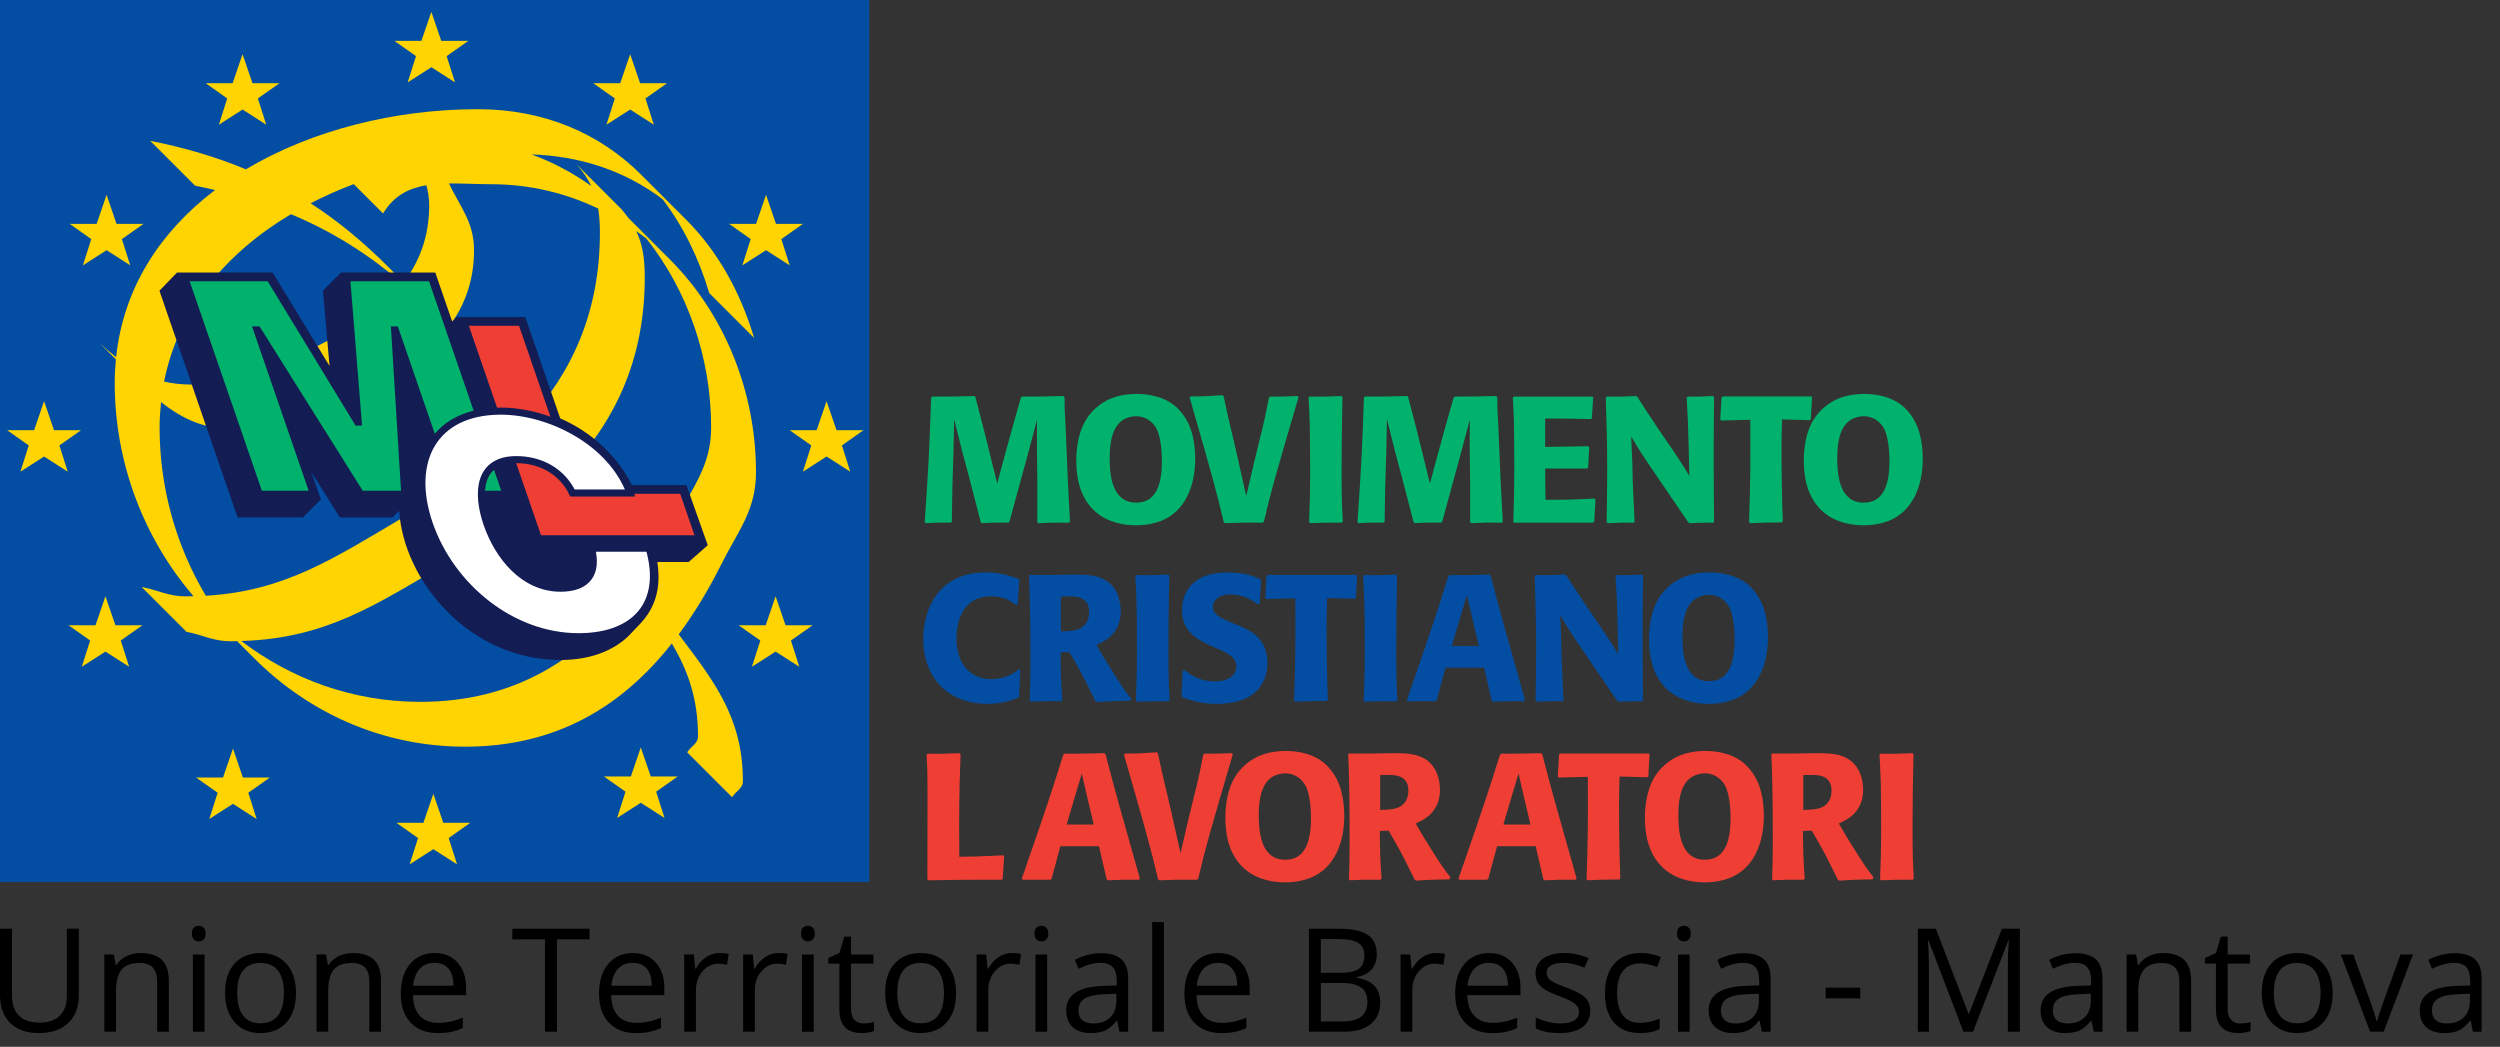 <?xml version="1.0" encoding="utf-8"?>
<!-- Generator: Adobe Illustrator 15.0.0, SVG Export Plug-In . SVG Version: 6.00 Build 0)  -->
<!DOCTYPE svg PUBLIC "-//W3C//DTD SVG 1.1//EN" "http://www.w3.org/Graphics/SVG/1.1/DTD/svg11.dtd">
<svg version="1.1" id="Livello_1" xmlns="http://www.w3.org/2000/svg" xmlns:xlink="http://www.w3.org/1999/xlink" x="0px" y="0px"
	 width="158.963px" height="66.562px" viewBox="0 0 158.963 66.562" enable-background="new 0 0 158.963 66.562"
	 xml:space="preserve">
<rect x="0" y="0" width="158.963" height="66.562" fill="#333333" stroke="none"/>
<rect fill="#034EA2" width="55.274" height="56.083"/>
<path fill="#034EA2" d="M27.637,27.636"/>
<path fill="#FFD400" d="M40.73,36.9c-1.759-2.58-3.107-4.509-4.781-6.78c3.158-3.287,5.048-7.249,5.048-12.49
	c0-1.161-0.129-2.072-0.541-2.934c0.214,0.152,0.431,0.299,0.636,0.462c2.599,3.276,4.125,7.53,4.125,12.02
	c0,2.458-1.17,3.748-2.249,5.936C42.284,34.475,41.539,35.741,40.73,36.9 M26.722,44.627c-4.297,0-8.205-1.455-11.379-3.869
	c5.366-0.162,8.494-2.258,13.273-5.08c2.634-1.553,4.96-3.214,6.87-5.091c0.983,1.398,1.985,2.863,3.204,4.66
	c0.546,0.803,1.091,1.539,1.617,2.237C37.032,41.911,32.707,44.627,26.722,44.627z M13.087,37.881
	c-1.867-3.135-2.939-6.814-2.939-10.697c0-0.553,0.038-1.088,0.093-1.617c1.424,1.121,2.809,1.738,4.821,1.738
	c1.08,0,1.708,0,2.789,0c2.367,0,3.357-1.589,5.485-2.608c2.009-0.966,3.763-2.137,4.988-3.641c0.873,1.071,1.753,2.2,2.662,3.397
	c0.78,1.026,1.469,1.946,2.11,2.814c-1.99,2.072-4.481,3.877-7.333,5.558C21.164,35.542,18.095,37.586,13.087,37.881z M18.501,13.62
	c2.715,1.132,5.002,2.608,7.106,4.414c-1.23,1.587-3.039,2.809-5.123,3.811c-2.129,1.021-3.118,2.609-5.486,2.609
	c-1.08,0-1.708,0-2.788,0c-0.651,0-1.234-0.068-1.775-0.19C11.349,19.634,14.404,16.057,18.501,13.62z M22.492,11.708l1.866,1.866
	c0.682-1.136,1.641-1.609,2.753-1.796c0.107,0.387,0.179,0.803,0.179,1.284c0,1.952-0.605,3.55-1.621,4.892l-0.996-0.995
	c-1.539-1.54-3.146-2.885-4.922-4.034C20.63,12.473,21.544,12.063,22.492,11.708z M31.223,11.714c2.463,0,4.755,0.562,6.812,1.547
	c0.076,0.464,0.11,0.96,0.11,1.517c0,5.02-1.737,8.865-4.659,12.069c-1.705-2.233-3.324-4.233-4.987-6.012
	c1.029-1.348,1.642-2.956,1.642-4.923c0-1.801-0.895-2.774-1.593-4.248C29.403,11.657,30.307,11.714,31.223,11.714z M45.822,35.967
	c1.079-2.188,2.248-3.477,2.248-5.935c0-5.219-2.06-10.118-5.474-13.534l-2.641-2.642c-0.137-0.188-0.285-0.378-0.457-0.572
	l-2.853-2.853c0.421,0.474,0.726,0.929,0.952,1.397c-1.167-0.832-2.438-1.513-3.801-2.01c3.225,0.106,6.039,1.114,8.332,2.845
	c1.293,1.693,2.295,3.709,2.969,5.972l2.853,2.853c-0.892-2.995-2.358-5.555-4.313-7.511l-2.853-2.853
	c-2.645-2.645-6.183-4.181-10.406-4.181c-5.206,0-10.524,1.308-14.744,3.822c-1.815-0.755-3.816-1.363-6.083-1.811l2.852,2.852
	c0.435,0.085,0.856,0.179,1.272,0.276c-3.435,2.604-5.822,6.17-6.291,10.629c-0.335-0.263-0.672-0.547-1.021-0.868l1.008,1.008
	c-0.047,0.484-0.077,0.974-0.077,1.479c0,5.149,1.883,9.942,5.012,13.579c-0.162,0.004-0.318,0.012-0.484,0.012
	c-1.109,0-1.739-0.389-2.818-0.6l2.852,2.852c1.08,0.211,1.708,0.603,2.819,0.603c0.137,0,0.264-0.008,0.397-0.012l1.104,1.104
	c3.454,3.455,8.141,5.61,13.396,5.61c5.722,0,9.926-2.479,13.147-6.565c1.001,1.684,1.665,3.479,1.665,5.903
	c0,0.479-0.45,0.632-0.688,1.021l2.853,2.854c0.239-0.391,0.689-0.541,0.689-1.02c0-4.072-1.862-6.381-4.08-9.334
	C44.133,39.021,45.018,37.561,45.822,35.967z"/>
<path fill="#141C54" d="M39.896,40.506c-0.957,0.881-2.374,1.459-4.255,1.459c-5.871,0-9.999-5.125-10.256-9.48l-0.443,0.422h-3.334
	l-1.815-2.893l0.612,1.743l-1.144,1.148h-4.153l-4.97-14.418l1.118-1.156h6.08l3.617,5.939l-0.419-4.792l1.15-1.148h5.994
	l1.074,3.114l0.283-0.283H33.4l2.221,6.442c1.94,0.845,3.593,2.323,4.558,4.238h3.468l1.356,3.826l-1.213,1.068h-1.993
	c0.252,1.68-0.144,2.877-1.022,3.854C40.527,39.863,39.896,40.506,39.896,40.506"/>
<path fill="#141C54" d="M31.182,32.704c0.028,0.099,0.061,0.199,0.096,0.3c0.688,1.996,2.218,3.863,4.37,3.863
	c0.186,0,0.354-0.011,0.506-0.031c0.03-0.375,0.013-0.818-0.104-1.301h-3.193l-1.071-3.109l-0.274,0.276L31.182,32.704"/>
<path fill="#141C54" d="M25.943,29.268c0.043-0.086,0.088-0.17,0.136-0.254l-0.186-0.543L25.943,29.268"/>
<polygon fill="#00B26B" points="16.491,31.427 19.941,31.427 16.339,20.978 16.379,20.978 22.939,31.427 25.738,31.427 
	25.094,20.978 25.134,20.978 28.735,31.427 32.186,31.427 27.441,17.661 22.039,17.661 22.777,26.838 22.737,26.838 17.148,17.661 
	11.745,17.661 "/>
<polygon fill="none" stroke="#141C54" stroke-width="0.45" stroke-miterlimit="3.864" points="16.491,31.427 19.941,31.427 
	16.339,20.978 16.379,20.978 22.939,31.427 25.738,31.427 25.094,20.978 25.134,20.978 28.735,31.427 32.186,31.427 27.441,17.661 
	22.039,17.661 22.777,26.838 22.737,26.838 17.148,17.661 11.745,17.661 "/>
<polygon fill="#EF3E33" points="34.241,34.258 44.473,34.258 43.41,31.173 36.845,31.173 33.163,20.493 29.496,20.493 "/>
<polygon fill="none" stroke="#141C54" stroke-width="0.45" stroke-miterlimit="3.864" points="34.241,34.258 44.473,34.258 
	43.41,31.173 36.845,31.173 33.163,20.493 29.496,20.493 "/>
<path fill="#FFFFFF" d="M40.067,31.347c-1.241-3.315-5.186-5.205-8.222-5.205c-4.259,0-5.922,3.181-4.547,7.172
	c1.376,3.99,5.233,7.172,9.492,7.172c3.569,0,5.512-2.082,4.487-5.629H37.61c0.406,1.58-0.247,2.543-1.962,2.543
	c-2.366,0-3.977-2.043-4.682-4.086c-0.705-2.043-0.503-4.088,1.864-4.088c1.538,0,2.894,0.733,3.57,2.121H40.067z"/>
<path fill="none" stroke="#141C54" stroke-width="0.45" stroke-miterlimit="3.864" d="M40.067,31.347
	c-1.241-3.315-5.186-5.205-8.222-5.205c-4.259,0-5.922,3.181-4.547,7.172c1.376,3.99,5.233,7.172,9.492,7.172
	c3.569,0,5.512-2.082,4.487-5.629H37.61c0.406,1.58-0.247,2.543-1.962,2.543c-2.366,0-3.977-2.043-4.682-4.086
	c-0.705-2.043-0.503-4.088,1.864-4.088c1.538,0,2.894,0.733,3.57,2.121H40.067z"/>
<polyline fill="#FFD400" points="26.452,3.569 25.079,2.599 26.794,2.599 27.428,0.755 28.058,2.599 29.778,2.599 28.4,3.569 
	28.932,5.238 27.428,4.275 25.921,5.238 26.452,3.569 "/>
<polyline fill="#FFD400" points="39.094,6.259 37.721,5.29 39.437,5.29 40.069,3.445 40.7,5.29 42.418,5.29 41.042,6.259 
	41.573,7.929 40.069,6.964 38.562,7.929 39.094,6.259 "/>
<polyline fill="#FFD400" points="14.448,6.259 13.075,5.29 14.791,5.29 15.423,3.445 16.054,5.29 17.773,5.29 16.396,6.259 
	16.928,7.929 15.423,6.964 13.917,7.929 14.448,6.259 "/>
<polyline fill="#FFD400" points="5.802,15.203 4.428,14.233 6.145,14.233 6.777,12.389 7.408,14.233 9.126,14.233 7.75,15.203 
	8.281,16.873 6.777,15.909 5.271,16.873 5.802,15.203 "/>
<polyline fill="#FFD400" points="47.733,15.203 46.36,14.233 48.076,14.233 48.708,12.389 49.339,14.233 51.058,14.233 
	49.682,15.203 50.212,16.873 48.708,15.909 47.202,16.873 47.733,15.203 "/>
<polyline fill="#FFD400" points="1.829,28.323 0.454,27.353 2.17,27.353 2.803,25.509 3.433,27.353 5.152,27.353 3.776,28.323 
	4.307,29.993 2.803,29.028 1.296,29.993 1.829,28.323 "/>
<polyline fill="#FFD400" points="28.529,53.288 29.902,52.318 28.187,52.318 27.554,50.475 26.923,52.318 25.205,52.318 
	26.582,53.288 26.049,54.958 27.554,53.995 29.061,54.958 28.529,53.288 "/>
<polyline fill="#FFD400" points="53.534,28.323 54.907,27.353 53.19,27.353 52.558,25.509 51.928,27.353 50.208,27.353 
	51.585,28.323 51.054,29.993 52.558,29.028 54.065,29.993 53.534,28.323 "/>
<polyline fill="#FFD400" points="41.721,50.34 43.094,49.37 41.378,49.37 40.745,47.525 40.114,49.37 38.396,49.37 39.772,50.34 
	39.241,52.008 40.745,51.045 42.252,52.008 41.721,50.34 "/>
<polyline fill="#FFD400" points="50.292,40.727 51.666,39.758 49.949,39.758 49.317,37.915 48.687,39.758 46.967,39.758 
	48.344,40.727 47.812,42.396 49.317,41.432 50.824,42.396 50.292,40.727 "/>
<polyline fill="#FFD400" points="7.68,40.727 9.054,39.758 7.338,39.758 6.705,37.915 6.074,39.758 4.356,39.758 5.732,40.727 
	5.201,42.396 6.705,41.432 8.211,42.396 7.68,40.727 "/>
<polyline fill="#FFD400" points="15.788,50.407 17.161,49.438 15.444,49.438 14.812,47.592 14.182,49.438 12.463,49.438 
	13.839,50.407 13.308,52.077 14.812,51.111 16.318,52.077 15.788,50.407 "/>
<path fill="#00B26B" d="M67.687,25.251c0,0.67,0.013,0.806,0.067,1.863c0.033,0.715,0.058,1.43,0.092,2.145
	c0.044,1.306,0.124,2.612,0.191,3.906l-0.058,0.068c-0.874-0.012-1.181,0-1.963,0.033l-0.058-0.068v-2.724l-0.021-1.737v-2.032
	l-0.636,2.384l-0.454,1.657l-0.659,2.418l-0.067,0.067c-0.795-0.012-0.988,0-1.691,0.033l-0.069-0.067l-0.76-2.929l-0.431-1.612
	l-0.5-2.009l-0.045,2.146l-0.067,2.203l-0.034,2.167l-0.067,0.068c-0.659-0.012-0.875,0-1.602,0.033l-0.057-0.068
	c0.25-3.643,0.295-4.518,0.409-7.912l0.069-0.068c1.271,0,1.475,0,2.689-0.034l0.057,0.068l0.566,2.18l0.318,1.282l0.5,2.032
	l0.534-1.975l0.454-1.647l0.521-1.839l0.068-0.068c1.26,0,1.452,0,2.635-0.034L67.687,25.251"/>
<path fill="#00B26B" d="M72.249,26.466c-0.215,0-0.521,0.045-0.828,0.227c-0.532,0.341-0.862,1.045-0.862,2.408
	c0,1.021,0.104,2.86,1.683,2.86c1.315,0,1.68-1.226,1.633-2.929c-0.012-0.284-0.033-0.692-0.125-1.124
	c-0.066-0.329-0.17-0.658-0.396-0.92C73.079,26.66,72.682,26.466,72.249,26.466 M75.997,29.202c0,0.965-0.228,2.509-1.352,3.439
	c-0.671,0.557-1.557,0.761-2.432,0.761c-0.577,0-1.758-0.112-2.621-0.919c-1.066-0.987-1.157-2.441-1.157-3.213
	c0-0.385,0.032-0.771,0.103-1.158c0.092-0.477,0.34-1.793,1.726-2.588c0.612-0.352,1.329-0.476,2.032-0.476
	c0.795,0,1.59,0.193,2.168,0.579c0.262,0.17,0.488,0.386,0.682,0.636C75.429,26.613,75.997,27.419,75.997,29.202z"/>
<path fill="#00B26B" d="M80.299,33.232c-1.182-0.013-1.432,0-2.418,0.033l-0.068-0.067c-0.113-0.465-0.229-0.931-0.341-1.396
	c-0.386-1.499-1.066-3.905-1.827-6.528l0.057-0.068c0.885,0,1.09-0.011,2.032-0.079l0.069,0.057
	c0.236,1.102,0.316,1.487,0.601,2.656l0.238,1.022l0.601,2.679l0.489-2.101l0.363-1.486c0.317-1.261,0.375-1.556,0.59-2.668
	l0.067-0.068c0.682,0,0.91,0,1.761-0.034l0.058,0.057c-1.544,5.267-1.716,5.858-2.203,7.912L80.299,33.232"/>
<path fill="#00B26B" d="M85.361,25.251c-0.034,1.567-0.056,3.133-0.056,4.7c0,1.646,0.021,2.169,0.08,3.213l-0.068,0.067
	c-0.941,0-1.17,0-2.021,0.033l-0.057-0.067c0.047-1.181,0.067-1.874,0.067-3.213c0-2.895-0.032-3.474-0.101-4.7l0.045-0.068
	c0.816,0.011,1.078,0.011,2.055-0.034L85.361,25.251"/>
<path fill="#00B26B" d="M95.204,25.251c0,0.67,0.012,0.806,0.068,1.863c0.035,0.715,0.057,1.43,0.091,2.145
	c0.046,1.306,0.126,2.612,0.193,3.906L95.5,33.232c-0.873-0.013-1.182,0-1.965,0.033l-0.057-0.067v-2.725l-0.023-1.737v-2.032
	l-0.636,2.384l-0.454,1.657l-0.658,2.417l-0.067,0.068c-0.794-0.012-0.987,0-1.69,0.033l-0.068-0.068l-0.76-2.928l-0.433-1.612
	l-0.499-2.009l-0.046,2.146l-0.067,2.203l-0.035,2.168l-0.066,0.067c-0.659-0.013-0.875,0-1.602,0.033l-0.058-0.067
	c0.249-3.644,0.296-4.519,0.409-7.913l0.066-0.068c1.271,0,1.478,0,2.691-0.034l0.057,0.068l0.567,2.18l0.317,1.282l0.5,2.032
	l0.533-1.975l0.453-1.647l0.522-1.839l0.067-0.068c1.261,0,1.453,0,2.635-0.034L95.204,25.251"/>
<path fill="#00B26B" d="M101.45,31.779l-0.082,1.386l-0.09,0.067h-4.994l-0.058-0.047c0.032-1.191,0.058-1.906,0.058-3.336
	c0-3.042-0.023-3.462-0.092-4.564l0.066-0.068h4.984l0.059,0.045l-0.08,1.317l-0.057,0.069c-1.375-0.035-1.637-0.035-2.918-0.035
	v1.805l2.748-0.044l0.057,0.068l-0.069,1.283l-0.078,0.067h-2.657l0.023,1.987c1.453,0,1.771-0.012,3.109-0.079L101.45,31.779"/>
<path fill="#00B26B" d="M108.987,25.251c-0.011,1.271-0.023,2.532-0.023,3.803c0,1.362,0.014,2.475,0.023,4.122l-0.058,0.057
	c-0.603,0-0.806,0-1.498,0.033l-0.08-0.055l-1.011-1.478l-1.135-1.668c-0.771-1.125-0.955-1.419-1.486-2.306l0.068,1.522
	l0.033,1.396l0.113,2.487l-0.059,0.068c-0.658,0-0.896,0-1.656,0.033l-0.057-0.068c0.012-1.1,0.033-2.213,0.033-3.324
	c0-1.522-0.033-2.828-0.091-4.588l0.058-0.068c0.828,0.011,0.977,0.011,1.873-0.034l0.079,0.057
	c0.283,0.454,0.454,0.703,1.306,1.997l1.033,1.51c0.578,0.864,0.635,0.954,0.965,1.511l-0.045-1.874l-0.047-1.566l-0.078-1.533
	l0.057-0.068c0.703,0.011,0.896,0,1.611-0.034L108.987,25.251"/>
<path fill="#00B26B" d="M113.312,26.67c-0.021,0.727-0.034,1.08-0.034,1.704c0,1.601,0.023,3.19,0.08,4.779l-0.066,0.068
	c-0.943,0-1.17,0.012-2.011,0.045l-0.067-0.068c0.092-2.815,0.092-3.53,0.078-6.505l-1.851,0.046l-0.058-0.069l0.082-1.396
	l0.078-0.068h5.619l0.057,0.035l-0.078,1.419l-0.069,0.057L113.312,26.67"/>
<path fill="#00B26B" d="M118.512,26.466c-0.217,0-0.521,0.045-0.828,0.227c-0.534,0.341-0.863,1.045-0.863,2.408
	c0,1.021,0.104,2.86,1.682,2.86c1.315,0,1.68-1.226,1.635-2.929c-0.012-0.284-0.034-0.692-0.125-1.124
	c-0.068-0.329-0.172-0.658-0.396-0.92C119.34,26.66,118.943,26.466,118.512,26.466 M122.258,29.202c0,0.965-0.228,2.509-1.352,3.439
	c-0.67,0.557-1.556,0.761-2.43,0.761c-0.579,0-1.76-0.112-2.622-0.919c-1.067-0.987-1.159-2.441-1.159-3.213
	c0-0.385,0.034-0.771,0.104-1.158c0.091-0.477,0.342-1.793,1.727-2.588c0.612-0.352,1.327-0.476,2.032-0.476
	c0.794,0,1.589,0.193,2.168,0.579c0.261,0.17,0.487,0.386,0.683,0.636C121.69,26.613,122.258,27.419,122.258,29.202z"/>
<path fill="#034EA2" d="M64.881,42.598l-0.079,1.691l-0.058,0.067c-0.363,0.147-0.986,0.397-1.939,0.397
	c-2.771,0-4.099-1.918-4.099-4.1c0-1.986,1.021-4.256,3.962-4.256c0.998,0,1.69,0.262,2.1,0.42l0.046,0.057l-0.103,1.566
	l-0.103,0.023c-0.284-0.217-0.749-0.547-1.601-0.547c-1.851,0-2.191,1.715-2.191,2.69c0,1.613,0.908,2.578,2.203,2.578
	c0.941,0,1.521-0.435,1.782-0.638L64.881,42.598"/>
<path fill="#034EA2" d="M67.458,40.146c0.568-0.013,0.979-0.033,1.295-0.228c0.42-0.262,0.5-0.682,0.5-1c0-1-0.875-1-1.316-1
	c-0.159,0-0.316,0-0.479,0.015V40.146 M67.437,41.484c0.011,1.354,0.021,1.716,0.112,3.033l-0.068,0.067
	c-0.932-0.012-1.111,0-1.939,0.033l-0.068-0.068c0.033-0.94,0.046-1.452,0.046-2.51c0-3.086-0.046-4.268-0.091-5.414l0.057-0.067
	h1.385l0.795-0.013c1.328-0.022,1.94-0.012,2.531,0.295c0.93,0.488,1.066,1.521,1.066,2.021c0,1.441-1.033,1.918-1.543,2.146
	c0.281,0.498,0.464,0.805,0.828,1.385c0.816,1.305,0.941,1.475,1.373,2.031l-0.067,0.137c-0.353,0-0.715,0.012-1.067,0.023
	c-0.352,0.01-0.691,0.033-1.045,0.057l-0.09-0.057c-0.727-1.488-0.896-1.83-1.656-3.123L67.437,41.484z"/>
<path fill="#034EA2" d="M74.35,36.604c-0.034,1.568-0.057,3.135-0.057,4.701c0,1.645,0.021,2.168,0.08,3.213l-0.068,0.068
	c-0.942,0-1.169,0-2.021,0.033l-0.057-0.068c0.045-1.18,0.066-1.873,0.066-3.213c0-2.896-0.033-3.473-0.102-4.701l0.046-0.066
	c0.816,0.012,1.078,0.012,2.054-0.035L74.35,36.604"/>
<path fill="#034EA2" d="M78.868,39.816c0.272,0.125,0.567,0.263,0.875,0.488c0.602,0.465,0.852,1.157,0.852,1.805
	c0,0.968-0.409,1.828-1.361,2.295c-0.682,0.315-1.545,0.353-1.886,0.353c-0.853,0-1.521-0.193-1.782-0.285
	c-0.125-0.033-0.25-0.09-0.374-0.135l-0.067-0.092l0.078-1.603l0.113-0.033c0.33,0.261,0.909,0.716,1.941,0.716
	c0.988,0,1.361-0.511,1.361-0.941c0-0.604-0.602-0.885-1.385-1.215l-0.375-0.172c-0.635-0.308-1.702-0.806-1.702-2.181
	c0-1.213,0.737-2.416,2.872-2.416c1.102,0,1.612,0.216,2.102,0.42l0.056,0.078l-0.09,1.487l-0.103,0.046
	c-0.421-0.283-0.933-0.636-1.795-0.636c-0.748,0-1.078,0.443-1.078,0.793c0,0.513,0.5,0.716,1.453,1.113L78.868,39.816"/>
<path fill="#034EA2" d="M84.385,38.023c-0.021,0.726-0.033,1.078-0.033,1.703c0,1.601,0.023,3.188,0.079,4.778l-0.067,0.068
	c-0.943,0-1.17,0.012-2.01,0.045l-0.068-0.068c0.092-2.813,0.092-3.53,0.08-6.504l-1.851,0.045l-0.058-0.067l0.08-1.396l0.08-0.068
	h5.618l0.058,0.035l-0.08,1.418l-0.067,0.057L84.385,38.023"/>
<path fill="#034EA2" d="M88.836,36.604c-0.034,1.568-0.059,3.135-0.059,4.701c0,1.645,0.023,2.168,0.08,3.213l-0.066,0.068
	c-0.942,0-1.17,0-2.021,0.033l-0.059-0.068c0.047-1.18,0.068-1.873,0.068-3.213c0-2.896-0.033-3.473-0.103-4.701l0.046-0.066
	c0.816,0.012,1.076,0.012,2.054-0.035L88.836,36.604"/>
<path fill="#034EA2" d="M94.036,41.077l-0.42-1.771l-0.342-1.475l-0.396,1.328l-0.567,1.918H94.036 M94.784,36.604
	c0.647,2.498,0.807,3.031,2.18,7.891l-0.057,0.092c-0.919-0.012-1.146,0-1.975,0.033l-0.079-0.068l-0.487-2.1h-2.453l-0.557,2.066
	l-0.08,0.068h-1.771l-0.045-0.08c1.668-4.791,2.031-5.938,2.633-7.869l0.08-0.066c1.217,0,1.443,0,2.533-0.035L94.784,36.604z"/>
<path fill="#034EA2" d="M104.469,36.604c-0.012,1.271-0.023,2.533-0.023,3.805c0,1.361,0.012,2.475,0.023,4.119l-0.057,0.059
	c-0.604,0-0.808,0-1.5,0.033l-0.078-0.057l-1.012-1.477l-1.136-1.668c-0.771-1.125-0.953-1.42-1.485-2.306l0.066,1.521l0.033,1.396
	l0.113,2.486l-0.056,0.068c-0.659,0-0.896,0-1.657,0.033l-0.059-0.068c0.012-1.102,0.035-2.213,0.035-3.326
	c0-1.521-0.035-2.826-0.092-4.588l0.057-0.066c0.829,0.012,0.977,0.012,1.874-0.035l0.079,0.059
	c0.285,0.453,0.453,0.703,1.307,1.996l1.032,1.513c0.579,0.86,0.636,0.953,0.965,1.51l-0.045-1.873l-0.045-1.565l-0.08-1.535
	l0.056-0.066c0.705,0.012,0.898,0,1.613-0.035L104.469,36.604"/>
<path fill="#034EA2" d="M108.668,37.818c-0.215,0-0.521,0.048-0.828,0.229c-0.533,0.34-0.862,1.043-0.862,2.406
	c0,1.021,0.103,2.86,1.681,2.86c1.315,0,1.68-1.228,1.635-2.931c-0.013-0.282-0.033-0.692-0.125-1.125
	c-0.066-0.327-0.17-0.655-0.396-0.918C109.497,38.012,109.101,37.818,108.668,37.818 M112.415,40.555
	c0,0.965-0.228,2.51-1.352,3.439c-0.669,0.557-1.555,0.762-2.43,0.762c-0.578,0-1.76-0.113-2.621-0.92
	c-1.067-0.988-1.158-2.441-1.158-3.215c0-0.386,0.034-0.771,0.102-1.156c0.092-0.478,0.342-1.793,1.727-2.588
	c0.613-0.354,1.328-0.478,2.033-0.478c0.793,0,1.589,0.192,2.168,0.578c0.261,0.172,0.488,0.388,0.682,0.635
	C111.847,37.967,112.415,38.773,112.415,40.555z"/>
<path fill="#EF3E33" d="M63.849,54.439l-0.091,1.431l-0.057,0.067c-2.043,0-2.452,0-4.677,0.035l-0.057-0.07
	c0-1.793,0.01-3.586,0.01-5.379c0-1.353-0.01-1.625-0.057-2.532l0.068-0.068c0.784,0.014,1.045,0.014,2.021-0.033l0.069,0.068
	c-0.091,2.713-0.103,3.483-0.08,6.516h0.228c0.34,0,1.329-0.023,2.566-0.09L63.849,54.439"/>
<path fill="#EF3E33" d="M69.547,52.43l-0.42-1.771l-0.34-1.475l-0.397,1.328l-0.568,1.918H69.547 M70.297,47.958
	c0.646,2.498,0.807,3.03,2.18,7.891l-0.057,0.09c-0.92-0.01-1.147,0-1.977,0.035l-0.078-0.07l-0.488-2.1h-2.453L66.87,55.87
	l-0.08,0.067h-1.771l-0.045-0.078c1.668-4.793,2.031-5.938,2.634-7.868l0.08-0.068c1.215,0,1.44,0,2.53-0.033L70.297,47.958z"/>
<path fill="#EF3E33" d="M76.122,55.938c-1.182-0.01-1.433,0-2.418,0.035l-0.068-0.07c-0.113-0.463-0.227-0.93-0.342-1.395
	c-0.385-1.5-1.065-3.904-1.828-6.529l0.059-0.066c0.887,0,1.09-0.012,2.032-0.08l0.067,0.058c0.237,1.103,0.316,1.485,0.602,2.655
	l0.238,1.023l0.602,2.678l0.488-2.1l0.363-1.488c0.317-1.26,0.375-1.555,0.59-2.668l0.068-0.068c0.682,0,0.908,0,1.76-0.032
	l0.058,0.058c-1.544,5.268-1.716,5.856-2.202,7.913L76.122,55.938"/>
<path fill="#EF3E33" d="M81.729,49.172c-0.215,0-0.521,0.045-0.828,0.227c-0.533,0.342-0.863,1.045-0.863,2.406
	c0,1.021,0.104,2.861,1.682,2.861c1.316,0,1.681-1.226,1.636-2.931c-0.013-0.282-0.034-0.69-0.126-1.123
	c-0.066-0.329-0.17-0.657-0.396-0.918C82.558,49.366,82.161,49.172,81.729,49.172 M85.475,51.909c0,0.965-0.227,2.508-1.352,3.438
	c-0.67,0.555-1.554,0.76-2.429,0.76c-0.579,0-1.76-0.112-2.623-0.92c-1.065-0.985-1.155-2.438-1.155-3.213
	c0-0.386,0.033-0.771,0.101-1.156c0.091-0.478,0.341-1.793,1.726-2.59c0.614-0.353,1.329-0.478,2.033-0.478
	c0.795,0,1.589,0.193,2.167,0.58c0.263,0.17,0.488,0.385,0.683,0.635C84.907,49.32,85.475,50.125,85.475,51.909z"/>
<path fill="#EF3E33" d="M87.758,51.5c0.566-0.015,0.977-0.035,1.294-0.229c0.42-0.261,0.499-0.683,0.499-0.998c0-1-0.873-1-1.316-1
	c-0.158,0-0.318,0-0.477,0.013V51.5 M87.735,52.838c0.012,1.352,0.021,1.715,0.113,3.031l-0.068,0.067
	c-0.931-0.011-1.111,0-1.939,0.035l-0.069-0.07c0.034-0.94,0.045-1.452,0.045-2.508c0-3.088-0.045-4.269-0.09-5.416l0.056-0.065
	h1.387l0.795-0.013c1.328-0.022,1.939-0.012,2.531,0.295c0.93,0.488,1.066,1.521,1.066,2.021c0,1.441-1.033,1.918-1.544,2.146
	c0.284,0.5,0.466,0.808,0.829,1.388c0.816,1.305,0.941,1.475,1.373,2.03l-0.068,0.138c-0.352,0-0.715,0.012-1.066,0.021
	c-0.353,0.013-0.691,0.035-1.045,0.058l-0.09-0.058c-0.727-1.487-0.896-1.828-1.658-3.121L87.735,52.838z"/>
<path fill="#EF3E33" d="M97.316,52.43l-0.42-1.771l-0.341-1.475l-0.396,1.328L95.59,52.43H97.316 M98.065,47.958
	c0.646,2.498,0.807,3.03,2.182,7.891l-0.058,0.09c-0.921-0.01-1.147,0-1.978,0.035l-0.078-0.07l-0.488-2.1h-2.451l-0.558,2.066
	l-0.079,0.067h-1.771l-0.045-0.078c1.668-4.793,2.031-5.938,2.635-7.868l0.078-0.068c1.215,0,1.441,0,2.531-0.033L98.065,47.958z"/>
<path fill="#EF3E33" d="M102.981,49.375c-0.021,0.727-0.034,1.08-0.034,1.705c0,1.6,0.023,3.188,0.08,4.778l-0.067,0.067
	c-0.942,0-1.17,0.011-2.01,0.046l-0.068-0.07c0.092-2.813,0.092-3.528,0.08-6.504l-1.853,0.045l-0.056-0.067l0.08-1.396l0.078-0.066
	h5.619l0.058,0.033l-0.079,1.42l-0.068,0.057L102.981,49.375"/>
<path fill="#EF3E33" d="M108.409,49.172c-0.217,0-0.522,0.045-0.83,0.227c-0.533,0.342-0.861,1.045-0.861,2.406
	c0,1.021,0.102,2.861,1.68,2.861c1.316,0,1.682-1.226,1.637-2.931c-0.013-0.282-0.035-0.69-0.127-1.123
	c-0.066-0.329-0.17-0.657-0.396-0.918C109.237,49.366,108.84,49.172,108.409,49.172 M112.154,51.909
	c0,0.965-0.228,2.508-1.351,3.438c-0.67,0.555-1.557,0.76-2.43,0.76c-0.58,0-1.761-0.112-2.623-0.92
	c-1.066-0.985-1.158-2.438-1.158-3.213c0-0.386,0.033-0.771,0.104-1.156c0.09-0.478,0.34-1.793,1.727-2.59
	c0.611-0.353,1.328-0.478,2.031-0.478c0.795,0,1.588,0.193,2.168,0.58c0.262,0.17,0.488,0.385,0.683,0.635
	C111.586,49.32,112.154,50.125,112.154,51.909z"/>
<path fill="#EF3E33" d="M114.663,51.5c0.567-0.015,0.978-0.035,1.295-0.229c0.42-0.261,0.5-0.683,0.5-0.998c0-1-0.873-1-1.316-1
	c-0.159,0-0.316,0-0.479,0.013V51.5 M114.642,52.838c0.011,1.352,0.021,1.715,0.112,3.031l-0.067,0.067
	c-0.933-0.011-1.112,0-1.942,0.035l-0.066-0.07c0.033-0.94,0.045-1.452,0.045-2.508c0-3.088-0.045-4.269-0.092-5.416l0.059-0.065
	h1.387l0.793-0.013c1.327-0.022,1.941-0.012,2.53,0.295c0.933,0.488,1.067,1.521,1.067,2.021c0,1.441-1.032,1.918-1.543,2.146
	c0.283,0.5,0.465,0.808,0.828,1.388c0.817,1.305,0.942,1.475,1.373,2.03l-0.067,0.138c-0.353,0-0.716,0.012-1.065,0.021
	c-0.354,0.013-0.693,0.035-1.046,0.058l-0.091-0.058c-0.727-1.487-0.896-1.828-1.656-3.121L114.642,52.838z"/>
<path fill="#EF3E33" d="M121.668,47.958c-0.035,1.565-0.058,3.133-0.058,4.699c0,1.645,0.022,2.17,0.079,3.213l-0.066,0.067
	c-0.942,0-1.17,0-2.021,0.035l-0.057-0.07c0.045-1.18,0.067-1.873,0.067-3.211c0-2.896-0.034-3.476-0.103-4.7l0.046-0.068
	c0.817,0.014,1.077,0.014,2.055-0.033L121.668,47.958"/>
<g>
	<path d="M5.012,59.052v4.237c0,0.745-0.224,1.333-0.676,1.762c-0.451,0.426-1.07,0.637-1.859,0.637c-0.79,0-1.399-0.211-1.83-0.643
		C0.215,64.615,0,64.024,0,63.272v-4.22h0.762v4.272c0,0.548,0.149,0.966,0.448,1.26c0.298,0.291,0.737,0.438,1.316,0.438
		c0.552,0,0.978-0.147,1.277-0.441c0.299-0.294,0.447-0.717,0.447-1.267v-4.263H5.012z"/>
	<path d="M9.993,65.601v-3.179c0-0.397-0.091-0.696-0.272-0.895c-0.183-0.197-0.467-0.294-0.856-0.294
		c-0.514,0-0.89,0.137-1.129,0.416c-0.239,0.278-0.358,0.733-0.358,1.376v2.575H6.634v-4.909h0.605l0.121,0.672h0.037
		c0.151-0.241,0.366-0.429,0.639-0.563c0.275-0.134,0.582-0.2,0.919-0.2c0.59,0,1.036,0.143,1.334,0.429s0.447,0.742,0.447,1.368
		v3.204H9.993L9.993,65.601z"/>
	<path d="M12.201,59.36c0-0.17,0.042-0.295,0.126-0.375c0.083-0.08,0.188-0.119,0.313-0.119c0.119,0,0.223,0.039,0.309,0.123
		c0.085,0.081,0.13,0.204,0.13,0.371c0,0.169-0.044,0.293-0.13,0.373c-0.086,0.082-0.189,0.125-0.309,0.125
		c-0.126,0-0.23-0.04-0.313-0.125C12.243,59.653,12.201,59.529,12.201,59.36z M13.008,65.601h-0.744v-4.909h0.744V65.601z"/>
	<path d="M18.821,63.138c0,0.802-0.201,1.429-0.604,1.875c-0.404,0.449-0.96,0.675-1.671,0.675c-0.438,0-0.83-0.1-1.169-0.308
		c-0.34-0.205-0.604-0.503-0.788-0.886c-0.186-0.388-0.278-0.838-0.278-1.356c0-0.797,0.202-1.423,0.6-1.866
		c0.399-0.446,0.956-0.673,1.666-0.673c0.687,0,1.233,0.232,1.638,0.686C18.619,61.741,18.821,62.362,18.821,63.138z M15.082,63.138
		c0,0.628,0.126,1.106,0.376,1.434c0.25,0.329,0.621,0.494,1.107,0.494c0.487,0,0.856-0.165,1.108-0.491
		c0.251-0.327,0.379-0.807,0.379-1.437c0-0.622-0.126-1.099-0.379-1.423c-0.254-0.324-0.625-0.483-1.118-0.483
		c-0.487,0-0.854,0.157-1.102,0.479C15.207,62.033,15.082,62.509,15.082,63.138z"/>
	<path d="M23.485,65.601v-3.179c0-0.397-0.091-0.696-0.272-0.895c-0.183-0.197-0.467-0.294-0.856-0.294
		c-0.514,0-0.89,0.137-1.129,0.416c-0.239,0.278-0.358,0.733-0.358,1.376v2.575h-0.744v-4.909h0.605l0.121,0.672h0.037
		c0.151-0.241,0.366-0.429,0.639-0.563c0.275-0.134,0.582-0.2,0.919-0.2c0.592,0,1.036,0.143,1.334,0.429
		c0.298,0.286,0.447,0.742,0.447,1.368v3.204H23.485L23.485,65.601z"/>
	<path d="M27.829,65.688c-0.725,0-1.297-0.221-1.716-0.661c-0.419-0.442-0.629-1.056-0.629-1.843c0-0.789,0.196-1.42,0.583-1.886
		c0.391-0.462,0.914-0.699,1.57-0.699c0.615,0,1.102,0.203,1.46,0.609c0.358,0.403,0.539,0.938,0.539,1.601v0.468h-3.381
		c0.016,0.578,0.161,1.014,0.437,1.313c0.275,0.298,0.665,0.449,1.167,0.449c0.529,0,1.052-0.111,1.567-0.332v0.665
		c-0.264,0.114-0.511,0.194-0.746,0.243C28.444,65.667,28.162,65.688,27.829,65.688z M27.628,61.224
		c-0.395,0-0.708,0.129-0.943,0.385s-0.373,0.613-0.414,1.067h2.566c0-0.469-0.105-0.83-0.314-1.077
		C28.315,61.348,28.017,61.224,27.628,61.224z"/>
	<path d="M35.414,65.601h-0.762v-5.872h-2.074v-0.677h4.909v0.677h-2.073V65.601z"/>
	<path d="M40.435,65.688c-0.727,0-1.299-0.221-1.718-0.661c-0.419-0.442-0.629-1.056-0.629-1.843c0-0.789,0.196-1.42,0.585-1.886
		c0.39-0.462,0.913-0.699,1.57-0.699c0.615,0,1.103,0.203,1.461,0.609c0.357,0.403,0.538,0.938,0.538,1.601v0.468H38.86
		c0.014,0.578,0.161,1.014,0.436,1.313c0.276,0.298,0.666,0.449,1.167,0.449c0.528,0,1.051-0.111,1.567-0.332v0.665
		c-0.264,0.114-0.511,0.194-0.745,0.243C41.048,65.667,40.766,65.688,40.435,65.688z M40.232,61.224
		c-0.394,0-0.707,0.129-0.943,0.385c-0.233,0.256-0.372,0.613-0.414,1.067h2.566c0-0.469-0.104-0.83-0.314-1.077
		C40.92,61.348,40.622,61.224,40.232,61.224z"/>
	<path d="M45.747,60.599c0.217,0,0.413,0.02,0.586,0.054l-0.103,0.691c-0.203-0.046-0.381-0.069-0.537-0.069
		c-0.396,0-0.737,0.162-1.02,0.483c-0.283,0.322-0.423,0.727-0.423,1.208v2.632h-0.744v-4.909h0.614l0.084,0.907h0.036
		c0.182-0.316,0.401-0.564,0.659-0.736C45.157,60.689,45.44,60.599,45.747,60.599z"/>
	<path d="M49.492,60.599c0.218,0,0.413,0.02,0.586,0.054l-0.103,0.691c-0.203-0.046-0.381-0.069-0.537-0.069
		c-0.397,0-0.737,0.162-1.019,0.483c-0.282,0.322-0.422,0.727-0.422,1.208v2.632h-0.744v-4.909h0.614l0.085,0.907h0.035
		c0.184-0.316,0.402-0.564,0.659-0.736C48.903,60.689,49.183,60.599,49.492,60.599z"/>
	<path d="M50.934,59.36c0-0.17,0.042-0.295,0.126-0.375c0.084-0.08,0.188-0.119,0.313-0.119c0.12,0,0.224,0.039,0.31,0.123
		c0.085,0.081,0.13,0.204,0.13,0.371c0,0.169-0.044,0.293-0.13,0.373c-0.086,0.082-0.189,0.125-0.31,0.125
		c-0.125,0-0.229-0.04-0.313-0.125C50.976,59.653,50.934,59.529,50.934,59.36z M51.741,65.601h-0.744v-4.909h0.744V65.601z"/>
	<path d="M54.903,65.076c0.131,0,0.259-0.01,0.38-0.027c0.122-0.021,0.219-0.041,0.292-0.063v0.57
		c-0.081,0.038-0.2,0.071-0.355,0.097c-0.157,0.024-0.298,0.036-0.424,0.036c-0.949,0-1.425-0.499-1.425-1.499V61.27h-0.703v-0.357
		L53.37,60.6l0.314-1.046h0.43v1.138h1.425v0.578h-1.425v2.889c0,0.297,0.071,0.522,0.211,0.68
		C54.466,64.998,54.659,65.076,54.903,65.076z"/>
	<path d="M60.792,63.138c0,0.802-0.201,1.429-0.605,1.875c-0.403,0.449-0.958,0.675-1.67,0.675c-0.439,0-0.83-0.1-1.17-0.308
		c-0.339-0.205-0.603-0.503-0.788-0.886c-0.186-0.388-0.277-0.838-0.277-1.356c0-0.797,0.201-1.423,0.601-1.866
		c0.401-0.446,0.956-0.673,1.667-0.673c0.688,0,1.232,0.232,1.637,0.686C60.591,61.741,60.792,62.362,60.792,63.138z M57.053,63.138
		c0,0.628,0.125,1.106,0.376,1.434c0.25,0.329,0.62,0.494,1.106,0.494c0.487,0,0.857-0.165,1.108-0.491
		c0.252-0.327,0.379-0.807,0.379-1.437c0-0.622-0.127-1.099-0.379-1.423c-0.251-0.324-0.624-0.483-1.117-0.483
		c-0.486,0-0.854,0.157-1.102,0.479C57.176,62.033,57.053,62.509,57.053,63.138z"/>
	<path d="M64.336,60.599c0.218,0,0.412,0.02,0.588,0.054l-0.104,0.691c-0.203-0.046-0.382-0.069-0.538-0.069
		c-0.396,0-0.736,0.162-1.019,0.483c-0.282,0.322-0.423,0.727-0.423,1.208v2.632h-0.743v-4.909h0.613l0.085,0.907h0.036
		c0.182-0.316,0.402-0.564,0.658-0.736C63.746,60.689,64.029,60.599,64.336,60.599z"/>
	<path d="M65.779,59.36c0-0.17,0.042-0.295,0.126-0.375c0.083-0.08,0.188-0.119,0.314-0.119c0.119,0,0.222,0.039,0.309,0.123
		c0.087,0.081,0.131,0.204,0.131,0.371c0,0.169-0.044,0.293-0.131,0.373c-0.086,0.082-0.189,0.125-0.309,0.125
		c-0.126,0-0.229-0.04-0.314-0.125C65.821,59.653,65.779,59.529,65.779,59.36z M66.584,65.601h-0.743v-4.909h0.743V65.601z"/>
	<path d="M71.181,65.601l-0.147-0.7h-0.036c-0.245,0.307-0.489,0.516-0.731,0.625c-0.243,0.109-0.548,0.162-0.91,0.162
		c-0.488,0-0.869-0.124-1.146-0.374c-0.276-0.251-0.413-0.609-0.413-1.071c0-0.992,0.792-1.511,2.378-1.557l0.833-0.027v-0.307
		c0-0.383-0.081-0.669-0.249-0.852c-0.165-0.186-0.431-0.276-0.794-0.276c-0.409,0-0.872,0.125-1.389,0.375l-0.229-0.567
		c0.242-0.132,0.508-0.233,0.796-0.31c0.287-0.076,0.576-0.111,0.865-0.111c0.585,0,1.019,0.129,1.302,0.39
		c0.281,0.259,0.423,0.676,0.423,1.25v3.351H71.181L71.181,65.601z M69.5,65.076c0.462,0,0.827-0.126,1.09-0.38
		c0.264-0.253,0.396-0.61,0.396-1.066v-0.444l-0.743,0.031c-0.591,0.022-1.018,0.113-1.279,0.276
		c-0.26,0.162-0.392,0.415-0.392,0.757c0,0.271,0.081,0.477,0.244,0.616C68.982,65.005,69.208,65.076,69.5,65.076z"/>
	<path d="M74.007,65.601h-0.744v-6.97h0.744V65.601z"/>
	<path d="M77.658,65.688c-0.726,0-1.298-0.221-1.719-0.661c-0.42-0.442-0.629-1.056-0.629-1.843c0-0.789,0.194-1.42,0.583-1.886
		c0.392-0.462,0.914-0.699,1.571-0.699c0.614,0,1.101,0.203,1.46,0.609c0.357,0.403,0.537,0.938,0.537,1.601v0.468h-3.381
		c0.016,0.578,0.161,1.014,0.438,1.313c0.275,0.298,0.664,0.449,1.166,0.449c0.528,0,1.053-0.111,1.568-0.332v0.665
		c-0.264,0.114-0.512,0.194-0.747,0.243C78.272,65.667,77.99,65.688,77.658,65.688z M77.456,61.224
		c-0.394,0-0.708,0.129-0.943,0.385c-0.234,0.256-0.372,0.613-0.413,1.067h2.566c0-0.469-0.104-0.83-0.313-1.077
		C78.143,61.348,77.845,61.224,77.456,61.224z"/>
	<path d="M83.226,59.052h1.85c0.869,0,1.497,0.129,1.887,0.39c0.389,0.259,0.581,0.67,0.581,1.232c0,0.388-0.108,0.707-0.324,0.959
		c-0.218,0.253-0.532,0.416-0.947,0.49v0.045c0.995,0.169,1.491,0.691,1.491,1.568c0,0.583-0.198,1.043-0.595,1.37
		c-0.396,0.329-0.947,0.494-1.658,0.494h-2.284V59.052z M83.987,61.855h1.255c0.537,0,0.924-0.084,1.159-0.253
		c0.236-0.168,0.354-0.451,0.354-0.852c0-0.368-0.132-0.634-0.394-0.796c-0.264-0.162-0.682-0.243-1.256-0.243h-1.119V61.855z
		 M83.987,62.5v2.449h1.366c0.529,0,0.929-0.102,1.194-0.305c0.267-0.205,0.4-0.524,0.4-0.96c0-0.408-0.138-0.707-0.41-0.897
		c-0.273-0.188-0.689-0.286-1.248-0.286L83.987,62.5L83.987,62.5z"/>
	<path d="M91.295,60.599c0.22,0,0.415,0.02,0.587,0.054l-0.103,0.691c-0.201-0.046-0.381-0.069-0.537-0.069
		c-0.396,0-0.736,0.162-1.018,0.483c-0.284,0.322-0.423,0.727-0.423,1.208v2.632h-0.745v-4.909h0.615l0.084,0.907h0.035
		c0.183-0.316,0.403-0.564,0.659-0.736C90.707,60.689,90.991,60.599,91.295,60.599z"/>
	<path d="M94.875,65.688c-0.725,0-1.298-0.221-1.718-0.661c-0.419-0.442-0.629-1.056-0.629-1.843c0-0.789,0.195-1.42,0.583-1.886
		c0.393-0.462,0.915-0.699,1.572-0.699c0.616,0,1.102,0.203,1.461,0.609c0.357,0.403,0.535,0.938,0.535,1.601v0.468H93.3
		c0.017,0.578,0.161,1.014,0.438,1.313c0.276,0.298,0.666,0.449,1.166,0.449c0.526,0,1.052-0.111,1.567-0.332v0.665
		c-0.263,0.114-0.511,0.194-0.745,0.243C95.492,65.667,95.208,65.688,94.875,65.688z M94.675,61.224
		c-0.396,0-0.71,0.129-0.945,0.385c-0.233,0.256-0.37,0.613-0.413,1.067h2.568c0-0.469-0.106-0.83-0.314-1.077
		C95.362,61.348,95.063,61.224,94.675,61.224z"/>
	<path d="M101.117,64.26c0,0.459-0.169,0.811-0.511,1.06c-0.341,0.244-0.819,0.368-1.433,0.368c-0.651,0-1.16-0.1-1.522-0.308
		v-0.689c0.235,0.119,0.489,0.213,0.758,0.281c0.271,0.071,0.532,0.104,0.783,0.104c0.39,0,0.687-0.062,0.895-0.185
		c0.21-0.125,0.313-0.312,0.313-0.569c0-0.188-0.082-0.354-0.249-0.488c-0.165-0.136-0.488-0.298-0.97-0.484
		c-0.456-0.171-0.78-0.317-0.975-0.445c-0.191-0.126-0.334-0.271-0.43-0.433c-0.091-0.162-0.139-0.354-0.139-0.574
		c0-0.404,0.162-0.718,0.486-0.949c0.327-0.23,0.773-0.349,1.341-0.349c0.527,0,1.047,0.109,1.548,0.324l-0.263,0.604
		c-0.494-0.202-0.94-0.304-1.34-0.304c-0.351,0-0.618,0.056-0.797,0.165c-0.18,0.111-0.269,0.263-0.269,0.458
		c0,0.132,0.031,0.243,0.102,0.337c0.065,0.092,0.175,0.181,0.324,0.262c0.148,0.083,0.436,0.207,0.859,0.364
		c0.582,0.211,0.976,0.426,1.181,0.639C101.015,63.665,101.117,63.936,101.117,64.26z"/>
	<path d="M104.288,65.688c-0.712,0-1.261-0.218-1.65-0.656c-0.39-0.436-0.586-1.053-0.586-1.859c0-0.818,0.199-1.45,0.595-1.9
		c0.397-0.448,0.959-0.674,1.692-0.674c0.236,0,0.471,0.025,0.707,0.078c0.237,0.049,0.421,0.109,0.556,0.182l-0.229,0.627
		c-0.165-0.063-0.343-0.119-0.537-0.162c-0.195-0.043-0.366-0.065-0.515-0.065c-0.998,0-1.498,0.639-1.498,1.908
		c0,0.603,0.125,1.064,0.368,1.389c0.243,0.321,0.603,0.484,1.081,0.484c0.409,0,0.827-0.089,1.258-0.264v0.656
		C105.201,65.606,104.788,65.688,104.288,65.688z"/>
	<path d="M106.632,59.36c0-0.17,0.04-0.295,0.124-0.375s0.19-0.119,0.314-0.119c0.118,0,0.222,0.039,0.309,0.123
		c0.085,0.078,0.13,0.204,0.13,0.371c0,0.169-0.043,0.293-0.13,0.373c-0.087,0.082-0.19,0.125-0.309,0.125
		c-0.127,0-0.23-0.04-0.314-0.125C106.672,59.653,106.632,59.529,106.632,59.36z M107.438,65.601h-0.744v-4.909h0.744V65.601z"/>
	<path d="M112.033,65.601l-0.146-0.7h-0.038c-0.243,0.307-0.489,0.516-0.732,0.625c-0.242,0.109-0.545,0.162-0.91,0.162
		c-0.486,0-0.866-0.124-1.146-0.374c-0.276-0.251-0.413-0.609-0.413-1.071c0-0.992,0.791-1.511,2.38-1.557l0.831-0.027v-0.307
		c0-0.383-0.081-0.669-0.247-0.852c-0.165-0.186-0.43-0.276-0.796-0.276c-0.406,0-0.87,0.125-1.388,0.375l-0.228-0.567
		c0.24-0.132,0.507-0.233,0.794-0.31c0.291-0.076,0.577-0.111,0.867-0.111c0.585,0,1.019,0.129,1.302,0.39
		c0.281,0.259,0.423,0.676,0.423,1.25v3.351H112.033L112.033,65.601z M110.35,65.076c0.463,0,0.829-0.126,1.094-0.38
		c0.262-0.253,0.394-0.61,0.394-1.066v-0.444l-0.739,0.031c-0.594,0.022-1.02,0.113-1.28,0.276
		c-0.261,0.162-0.393,0.415-0.393,0.757c0,0.271,0.082,0.477,0.244,0.616S110.057,65.076,110.35,65.076z"/>
	<path d="M116.085,63.482V62.8h2.199v0.682H116.085z"/>
	<path d="M124.844,65.601l-2.223-5.808h-0.034c0.041,0.46,0.062,1.005,0.062,1.641v4.167h-0.703v-6.549h1.146l2.074,5.403h0.036
		l2.091-5.403h1.139v6.549h-0.763v-4.22c0-0.484,0.021-1.009,0.063-1.576h-0.034l-2.24,5.796H124.844z"/>
	<path d="M133.133,65.601l-0.146-0.7h-0.035c-0.244,0.307-0.489,0.516-0.732,0.625c-0.244,0.109-0.545,0.162-0.911,0.162
		c-0.485,0-0.868-0.124-1.144-0.374c-0.276-0.251-0.414-0.609-0.414-1.071c0-0.992,0.791-1.511,2.38-1.557l0.831-0.027v-0.307
		c0-0.383-0.081-0.669-0.247-0.852c-0.165-0.186-0.431-0.276-0.795-0.276c-0.408,0-0.871,0.125-1.389,0.375l-0.228-0.567
		c0.24-0.132,0.508-0.233,0.795-0.31c0.287-0.075,0.577-0.111,0.867-0.111c0.584,0,1.017,0.129,1.3,0.39
		c0.281,0.259,0.424,0.676,0.424,1.25v3.351H133.133L133.133,65.601z M131.454,65.076c0.464,0,0.827-0.126,1.094-0.38
		c0.262-0.253,0.394-0.61,0.394-1.066v-0.444l-0.742,0.031c-0.59,0.022-1.018,0.113-1.277,0.276
		c-0.261,0.162-0.393,0.415-0.393,0.757c0,0.271,0.083,0.477,0.245,0.616S131.162,65.076,131.454,65.076z"/>
	<path d="M138.578,65.601v-3.179c0-0.397-0.092-0.696-0.274-0.895c-0.182-0.197-0.466-0.294-0.856-0.294
		c-0.512,0-0.89,0.137-1.126,0.416c-0.24,0.278-0.358,0.733-0.358,1.376v2.575h-0.743v-4.909h0.604l0.121,0.672h0.036
		c0.151-0.241,0.367-0.429,0.641-0.563c0.276-0.134,0.581-0.2,0.918-0.2c0.593,0,1.036,0.143,1.335,0.429
		c0.297,0.286,0.449,0.742,0.449,1.368v3.204H138.578L138.578,65.601z"/>
	<path d="M142.433,65.076c0.134,0,0.258-0.01,0.38-0.027c0.123-0.021,0.221-0.041,0.293-0.063v0.57
		c-0.081,0.038-0.2,0.071-0.354,0.097c-0.157,0.024-0.297,0.036-0.423,0.036c-0.951,0-1.428-0.499-1.428-1.499V61.27H140.2v-0.357
		l0.701-0.312l0.314-1.046h0.431v1.138h1.425v0.578h-1.425v2.889c0,0.297,0.071,0.522,0.211,0.68
		C141.997,64.998,142.189,65.076,142.433,65.076z"/>
	<path d="M148.325,63.138c0,0.802-0.202,1.429-0.606,1.875c-0.402,0.448-0.959,0.675-1.669,0.675c-0.439,0-0.829-0.1-1.168-0.308
		c-0.341-0.205-0.604-0.503-0.787-0.886c-0.188-0.388-0.281-0.838-0.281-1.356c0-0.797,0.202-1.423,0.604-1.866
		c0.397-0.446,0.953-0.673,1.665-0.673c0.686,0,1.231,0.232,1.637,0.686C148.121,61.743,148.325,62.362,148.325,63.138z
		 M144.583,63.138c0,0.628,0.126,1.106,0.375,1.434c0.251,0.329,0.621,0.494,1.109,0.494c0.485,0,0.855-0.165,1.108-0.491
		c0.254-0.327,0.38-0.807,0.38-1.437c0-0.622-0.129-1.099-0.38-1.423c-0.252-0.324-0.625-0.483-1.116-0.483
		c-0.488,0-0.854,0.157-1.104,0.479C144.707,62.033,144.583,62.509,144.583,63.138z"/>
	<path d="M150.703,65.601l-1.864-4.909h0.798l1.056,2.912c0.239,0.678,0.377,1.122,0.42,1.324h0.037
		c0.033-0.16,0.136-0.487,0.311-0.983c0.175-0.501,0.567-1.583,1.176-3.256h0.796l-1.864,4.909h-0.864V65.601z"/>
	<path d="M157.242,65.601l-0.147-0.7h-0.034c-0.246,0.307-0.489,0.516-0.733,0.625c-0.242,0.109-0.545,0.162-0.911,0.162
		c-0.485,0-0.868-0.124-1.145-0.374c-0.274-0.251-0.412-0.609-0.412-1.071c0-0.992,0.79-1.511,2.378-1.557l0.831-0.027v-0.307
		c0-0.383-0.08-0.669-0.247-0.852c-0.165-0.186-0.43-0.276-0.795-0.276c-0.408,0-0.871,0.125-1.389,0.375l-0.228-0.567
		c0.241-0.132,0.509-0.233,0.795-0.31c0.287-0.075,0.578-0.111,0.866-0.111c0.585,0,1.019,0.129,1.304,0.39
		c0.281,0.259,0.422,0.676,0.422,1.25v3.351H157.242L157.242,65.601z M155.561,65.076c0.463,0,0.827-0.126,1.093-0.38
		c0.263-0.253,0.396-0.61,0.396-1.066v-0.444l-0.743,0.031c-0.59,0.022-1.019,0.113-1.278,0.276
		c-0.261,0.162-0.394,0.415-0.394,0.757c0,0.271,0.082,0.477,0.245,0.616C155.042,65.005,155.268,65.076,155.561,65.076z"/>
</g>
</svg>
